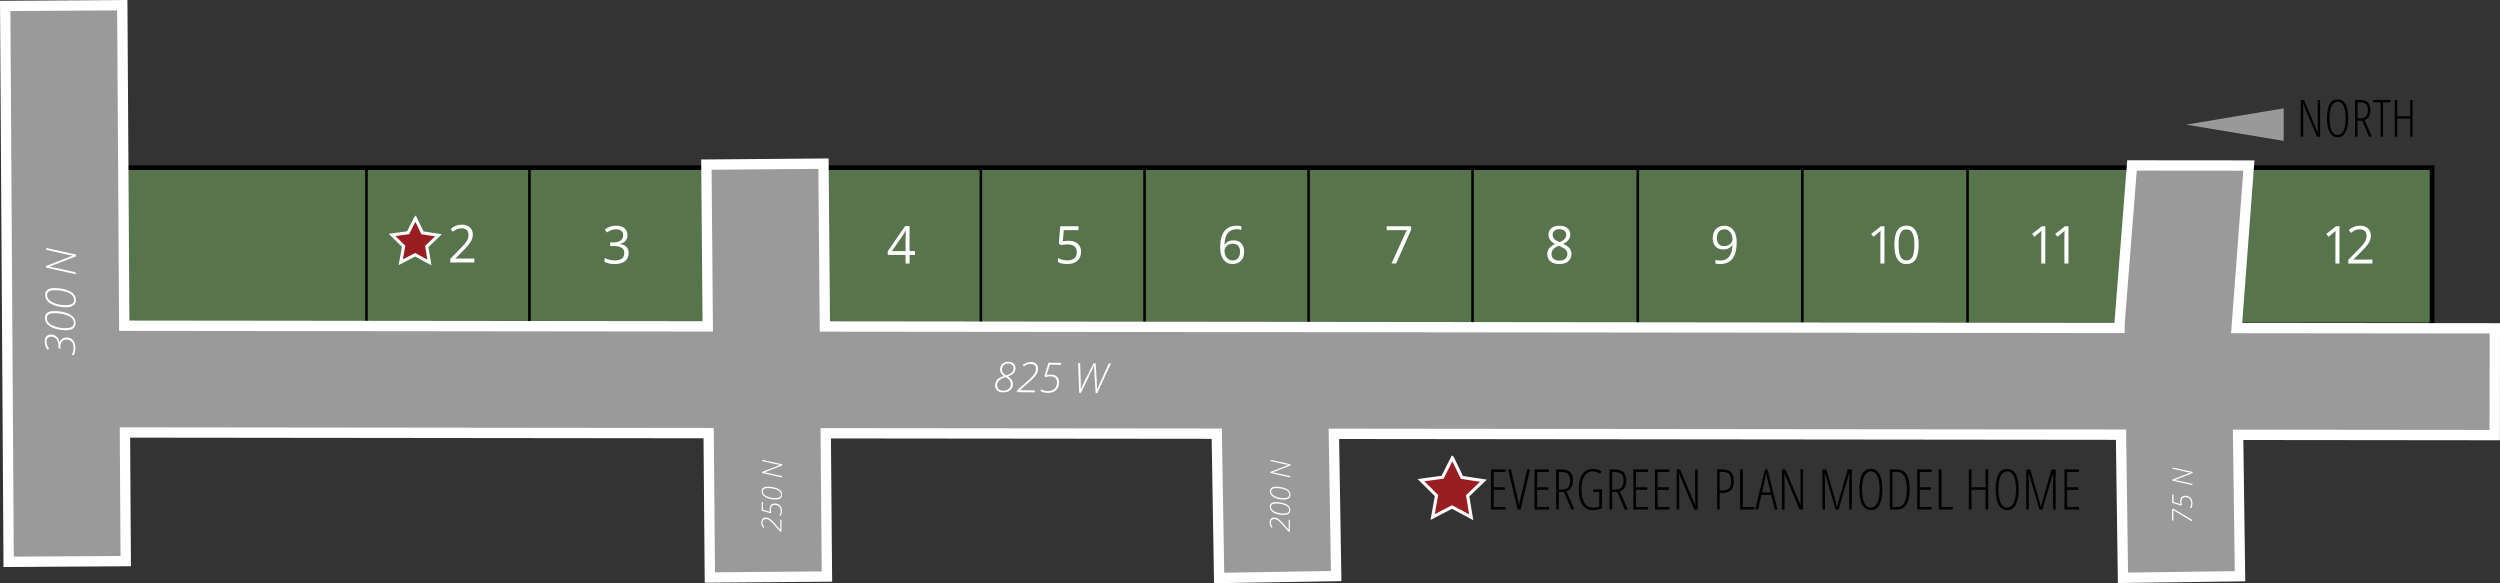 <?xml version="1.0" encoding="UTF-8"?>
<svg xmlns="http://www.w3.org/2000/svg" viewBox="0 0 725.93 169.35">
  <rect x="0" y="0" width="725.93" height="169.35" fill="#333333" stroke="none"/>
  <defs>
    <style>
      .cls-1 {
        fill: none;
        stroke-width: .75px;
      }

      .cls-1, .cls-2 {
        stroke: #000;
      }

      .cls-1, .cls-2, .cls-3, .cls-4 {
        stroke-miterlimit: 10;
      }

      .cls-5 {
        fill: #fff;
      }

      .cls-2 {
        fill: #57744c;
        stroke-width: 1.36px;
      }

      .cls-3 {
        fill: #9a9a9a;
        stroke-width: 3px;
      }

      .cls-3, .cls-4 {
        stroke: #fff;
      }

      .cls-6 {
        fill: #999;
      }

      .cls-4 {
        fill: #9a1d21;
        stroke-width: .91px;
      }

      .cls-7 {
        fill: #000100;
      }
    </style>
  </defs>
  <g id="area">
    <rect class="cls-2" x="36.15" y="48.68" width="670.06" height="45.68"></rect>
  </g>
  <g id="Lot_lines">
    <line class="cls-1" x1="106.41" y1="48.21" x2="106.41" y2="94.02"></line>
    <line class="cls-1" x1="153.73" y1="48.21" x2="153.73" y2="94.02"></line>
    <line class="cls-1" x1="205.91" y1="48.21" x2="205.91" y2="94.02"></line>
    <line class="cls-1" x1="237.04" y1="48.21" x2="237.04" y2="94.02"></line>
    <line class="cls-1" x1="284.81" y1="48.21" x2="284.81" y2="94.02"></line>
    <line class="cls-1" x1="332.35" y1="48.21" x2="332.35" y2="94.02"></line>
    <line class="cls-1" x1="379.97" y1="48.21" x2="379.97" y2="94.02"></line>
    <line class="cls-1" x1="427.59" y1="48.21" x2="427.59" y2="94.02"></line>
    <line class="cls-1" x1="475.57" y1="48.21" x2="475.57" y2="94.02"></line>
    <line class="cls-1" x1="523.34" y1="48.21" x2="523.34" y2="94.02"></line>
    <line class="cls-1" x1="571.32" y1="48.21" x2="571.32" y2="94.02"></line>
    <line class="cls-1" x1="621.21" y1="48.21" x2="617.28" y2="94.54"></line>
    <line class="cls-1" x1="652.74" y1="48.21" x2="648.37" y2="94.63"></line>
  </g>
  <g id="Road">
    <polygon class="cls-3" points="724.43 95.34 649.46 95.26 653.01 48.07 619.07 48.04 615.44 94.25 615.45 95.22 239.52 94.81 239.12 47.52 205.12 47.8 205.51 94.77 36.08 94.58 35.51 1.51 1.51 1.72 2.51 163.14 36.51 162.93 36.28 125.58 205.77 125.77 206.12 167.69 240.12 167.41 239.77 125.81 353.31 125.93 354 167.83 387.99 167.27 387.32 125.97 615.88 126.22 616.45 167.78 650.44 167.32 649.88 126.26 724.4 126.34 724.43 95.34"></polygon>
  </g>
  <g id="Street_names">
    <g>
      <path class="cls-5" d="M292.81,105.05c.64,0,1.15.18,1.52.52.37.34.55.79.55,1.36,0,.54-.18,1-.51,1.38-.33.38-.9.71-1.7,1,.51.31.88.65,1.11,1.02.23.37.35.78.34,1.24,0,.46-.12.87-.36,1.23-.23.36-.56.64-.99.84-.43.2-.94.3-1.55.29-.7,0-1.26-.2-1.67-.57-.41-.37-.62-.87-.61-1.51,0-.63.21-1.16.61-1.58s1.04-.79,1.92-1.09c-.39-.29-.67-.59-.84-.91-.17-.32-.25-.67-.25-1.07,0-.63.24-1.15.69-1.56.45-.41,1.03-.62,1.73-.61ZM292.01,109.49c-.86.28-1.49.6-1.87.97-.38.37-.57.81-.58,1.33,0,.54.14.95.45,1.23.3.28.73.42,1.29.43.66,0,1.2-.17,1.6-.52.41-.36.61-.81.62-1.37,0-.41-.11-.78-.35-1.12-.24-.34-.63-.65-1.16-.94ZM292.75,105.56c-.51,0-.94.15-1.27.47-.34.32-.51.72-.51,1.2,0,.36.07.67.23.94.16.27.47.55.92.85.76-.24,1.31-.51,1.66-.83.35-.32.52-.72.53-1.21,0-.43-.13-.77-.41-1.03-.28-.25-.66-.38-1.15-.39Z"></path>
      <path class="cls-5" d="M300.41,113.93l-5.15-.06.14-.61,2.69-2.35c.79-.69,1.36-1.23,1.7-1.62.34-.39.6-.75.76-1.1s.25-.7.25-1.06c0-.44-.12-.79-.38-1.06-.26-.26-.65-.4-1.16-.4-.69,0-1.35.24-1.98.74l-.32-.44c.72-.57,1.5-.85,2.34-.84.68,0,1.21.18,1.58.52.37.34.56.81.55,1.41,0,.43-.1.84-.27,1.23-.18.39-.46.8-.85,1.24s-1.01,1.03-1.86,1.77l-2.29,1.98v.02s4.36.05,4.36.05l-.11.57Z"></path>
      <path class="cls-5" d="M305.21,108.78c.74,0,1.32.22,1.72.62s.61.96.6,1.66c-.01.94-.31,1.68-.9,2.22-.59.55-1.4.82-2.42.8-.33,0-.68-.05-1.05-.13-.37-.08-.68-.19-.94-.31v-.63c.67.36,1.34.55,2.01.56.82,0,1.47-.21,1.95-.66.48-.45.73-1.06.73-1.85,0-.55-.16-.99-.49-1.3-.33-.32-.77-.48-1.33-.49-.52,0-1,.07-1.44.23l-.39-.29,1.19-3.89,3.69.04-.11.57-3.2-.04-.92,3.04c.39-.11.81-.16,1.27-.16Z"></path>
      <path class="cls-5" d="M317.65,106.18c-.11.3-.24.6-.38.91-.14.3-1.28,2.63-3.41,6.99h-.49s-.33-8.66-.33-8.66h.59s.21,6.11.21,6.11v.98s0,.51,0,.51h.04c.35-.89.69-1.67,1.03-2.34l2.63-5.2h.62s.3,5.21.3,5.21c.06,1.05.09,1.86.08,2.43h.04c.12-.34.25-.66.38-.96.13-.3,1.12-2.51,3-6.63h.64c-.68,1.44-1.35,2.88-2.01,4.31-.65,1.44-1.32,2.87-1.99,4.31h-.46s-.39-6.37-.39-6.37c-.04-.56-.05-.99-.05-1.3v-.28s-.04,0-.04,0Z"></path>
    </g>
    <g>
      <path class="cls-5" d="M14.85,97.14c.64,0,1.18.22,1.62.65.44.42.72.99.83,1.7h.02c.1-.46.33-.82.7-1.09.36-.27.81-.4,1.35-.39.53,0,.99.14,1.38.39.39.26.68.62.86,1.07.19.46.28,1,.27,1.63,0,.38-.05.74-.13,1.09-.08.35-.19.65-.32.91h-.6c.35-.68.52-1.36.53-2.04,0-.78-.16-1.38-.51-1.8s-.84-.64-1.49-.65c-.57,0-1.01.16-1.33.51-.31.35-.47.83-.48,1.46v.69s-.57-.13-.57-.13v-.65c.02-.82-.16-1.48-.54-1.98-.37-.49-.88-.74-1.52-.75-.45,0-.8.12-1.04.36-.24.25-.37.62-.37,1.11,0,.66.24,1.34.75,2.04l-.45.29c-.26-.33-.46-.71-.61-1.12-.14-.41-.21-.84-.21-1.29,0-.63.18-1.13.5-1.49.33-.36.78-.53,1.35-.53Z"></path>
      <path class="cls-5" d="M15.86,90.32c.79,0,1.59.1,2.39.27.8.17,1.48.41,2.04.71.56.3.97.67,1.25,1.1.28.43.41.91.41,1.44,0,.7-.26,1.21-.77,1.56-.5.34-1.27.51-2.3.5-.73,0-1.49-.1-2.26-.29-.77-.18-1.43-.44-1.97-.76-.54-.32-.95-.69-1.21-1.12-.27-.43-.4-.9-.39-1.43.02-1.34.95-2,2.8-1.98ZM13.59,92.38c0,.53.21,1.01.65,1.44.44.43,1.09.78,1.94,1.05.85.27,1.74.41,2.67.42.88,0,1.53-.11,1.95-.35.42-.24.64-.63.65-1.16,0-.55-.21-1.03-.65-1.45-.44-.42-1.1-.75-1.98-1-.89-.25-1.85-.38-2.89-.39-.79,0-1.37.1-1.75.33-.38.23-.57.6-.58,1.12Z"></path>
      <path class="cls-5" d="M15.94,83.64c.79,0,1.59.1,2.39.27.8.17,1.48.41,2.04.71.56.3.97.67,1.25,1.1.28.43.41.91.41,1.44,0,.7-.26,1.21-.77,1.56-.5.34-1.27.51-2.3.5-.73,0-1.49-.1-2.26-.29-.77-.18-1.43-.44-1.97-.76s-.95-.69-1.21-1.12c-.27-.43-.4-.9-.39-1.43.01-1.34.95-2,2.8-1.98ZM13.66,85.7c0,.53.21,1.01.65,1.44.44.43,1.09.78,1.94,1.05.85.27,1.74.41,2.67.42.88,0,1.53-.11,1.95-.35s.64-.63.65-1.16c0-.55-.21-1.03-.65-1.45-.44-.42-1.1-.75-1.98-1-.89-.25-1.85-.38-2.89-.39-.79,0-1.37.1-1.75.33-.38.23-.57.6-.58,1.12Z"></path>
      <path class="cls-5" d="M22.06,73.92v.51s-7.64,2.97-7.64,2.97v.05c.59.1,1.12.2,1.61.3.49.11,2.48.55,5.97,1.33v.56s-8.64-1.93-8.64-1.93v-.47s7.7-3,7.7-3v-.05c-.69-.1-1.51-.25-2.46-.47l-5.18-1.17v-.56s8.64,1.93,8.64,1.93Z"></path>
    </g>
    <g>
      <path class="cls-5" d="M226.94,150.97l-.04,3.45-.41-.09-1.57-1.8c-.46-.53-.82-.91-1.08-1.14s-.51-.4-.73-.51c-.23-.11-.47-.17-.71-.17-.3,0-.53.08-.71.25-.18.17-.27.43-.27.78,0,.46.16.91.5,1.33l-.29.21c-.38-.48-.57-1-.56-1.57,0-.46.12-.81.35-1.06.23-.25.54-.37.94-.37.29,0,.57.06.83.18.26.12.54.31.83.57s.69.68,1.19,1.25l1.32,1.54h.02l.03-2.92.38.07Z"></path>
      <path class="cls-5" d="M223.49,147.76c0-.5.15-.88.42-1.16.27-.27.64-.41,1.11-.4.63,0,1.12.21,1.49.6.37.4.55.94.54,1.62,0,.22-.03.46-.09.7-.06.25-.13.46-.21.63h-.42c.24-.45.37-.9.37-1.35,0-.55-.14-.99-.44-1.31-.3-.32-.71-.49-1.24-.49-.37,0-.66.1-.87.33-.21.22-.32.52-.33.89,0,.35.05.67.15.97l-.2.26-2.61-.79.03-2.48.38.08-.02,2.15,2.04.61c-.07-.26-.11-.54-.11-.85Z"></path>
      <path class="cls-5" d="M223.02,141.32c.53,0,1.07.07,1.6.18.54.11.99.27,1.37.48.37.2.65.45.84.74.19.29.28.61.27.96,0,.47-.18.81-.51,1.04-.34.23-.85.34-1.54.33-.49,0-1-.07-1.51-.19-.52-.12-.96-.29-1.32-.51-.36-.21-.63-.46-.81-.75-.18-.29-.26-.6-.26-.96.01-.9.64-1.34,1.88-1.33ZM221.49,142.7c0,.35.14.68.44.96.3.29.73.52,1.3.7.57.18,1.17.28,1.79.28.59,0,1.02-.07,1.31-.23.29-.16.43-.42.43-.78,0-.37-.14-.69-.43-.97-.29-.28-.74-.51-1.33-.67-.59-.17-1.24-.25-1.94-.26-.53,0-.92.07-1.17.22-.26.15-.38.41-.39.75Z"></path>
      <path class="cls-5" d="M227.12,134.81v.34s-5.12,1.99-5.12,1.99v.03c.39.06.75.13,1.08.2.33.07,1.66.37,4,.89v.38s-5.79-1.29-5.79-1.29v-.32s5.16-2.01,5.16-2.01v-.03c-.46-.07-1.01-.17-1.65-.31l-3.47-.79v-.37s5.79,1.29,5.79,1.29Z"></path>
    </g>
    <g>
      <path class="cls-5" d="M374.55,150.97l-.04,3.45-.41-.09-1.57-1.8c-.46-.53-.82-.91-1.08-1.14s-.51-.4-.73-.51c-.23-.11-.47-.17-.71-.17-.3,0-.53.08-.71.25-.18.17-.27.43-.27.78,0,.46.16.91.5,1.33l-.29.21c-.38-.48-.57-1-.56-1.57,0-.46.12-.81.35-1.06.23-.25.54-.37.95-.37.29,0,.57.06.83.18.26.12.54.31.83.57s.69.68,1.19,1.25l1.32,1.54h.02l.03-2.92.38.07Z"></path>
      <path class="cls-5" d="M370.58,145.8c.53,0,1.07.07,1.61.18.54.12.99.27,1.37.48.37.2.65.45.84.74.19.29.28.61.27.96,0,.47-.18.81-.51,1.04s-.85.34-1.54.33c-.49,0-1-.07-1.51-.19-.52-.12-.96-.29-1.32-.51-.36-.21-.63-.46-.81-.75s-.26-.6-.26-.96c0-.9.63-1.34,1.88-1.33ZM369.05,147.18c0,.35.14.68.44.96s.73.52,1.3.7,1.17.28,1.79.28c.59,0,1.02-.07,1.31-.23.29-.16.43-.42.43-.78,0-.37-.14-.69-.43-.97s-.74-.51-1.33-.67c-.59-.17-1.24-.26-1.94-.26-.53,0-.92.07-1.17.22s-.38.41-.39.75Z"></path>
      <path class="cls-5" d="M370.63,141.32c.53,0,1.07.07,1.6.18.54.11.99.27,1.37.48s.65.45.84.74c.19.29.28.61.27.96,0,.47-.18.81-.51,1.04-.34.23-.85.34-1.54.33-.49,0-1-.07-1.51-.19-.52-.12-.96-.29-1.32-.51-.36-.21-.63-.46-.81-.75-.18-.29-.26-.6-.26-.96.01-.9.64-1.34,1.88-1.33ZM369.1,142.7c0,.35.14.68.44.96s.73.52,1.3.7c.57.18,1.17.28,1.79.28.59,0,1.02-.07,1.31-.23.29-.16.43-.42.43-.78,0-.37-.14-.69-.43-.97-.29-.28-.74-.51-1.33-.67s-1.24-.25-1.94-.26c-.53,0-.92.07-1.17.22-.25.15-.38.41-.39.75Z"></path>
      <path class="cls-5" d="M374.73,134.81v.34s-5.12,1.99-5.12,1.99v.03c.39.06.75.13,1.08.2.33.07,1.66.37,4,.89v.38s-5.79-1.29-5.79-1.29v-.32s5.16-2.01,5.16-2.01v-.03c-.46-.07-1.01-.17-1.65-.31l-3.47-.79v-.37s5.79,1.29,5.79,1.29Z"></path>
    </g>
    <g>
      <path class="cls-5" d="M636.49,151.38l-5.38-3.22-.03,3.04-.38-.09.04-3.4.44.08,5.33,3.15v.44Z"></path>
      <path class="cls-5" d="M633.07,145.52c0-.5.14-.88.42-1.16.27-.27.64-.41,1.11-.4.63,0,1.12.21,1.49.6.37.4.55.94.54,1.62,0,.22-.03.46-.09.7-.06.25-.12.46-.21.63h-.42c.24-.45.37-.9.37-1.35,0-.55-.14-.99-.44-1.31-.3-.32-.71-.49-1.24-.49-.37,0-.66.1-.87.33s-.32.52-.33.89c0,.35.05.67.15.97l-.2.26-2.61-.79.03-2.48.38.08-.02,2.15,2.04.61c-.07-.26-.11-.54-.11-.85Z"></path>
      <path class="cls-5" d="M636.65,137.04v.34s-5.12,1.99-5.12,1.99v.03c.39.07.75.13,1.08.2.33.07,1.66.37,4,.89v.38s-5.79-1.3-5.79-1.3v-.32s5.16-2.01,5.16-2.01v-.03c-.46-.07-1.01-.17-1.65-.31l-3.47-.79v-.37s5.79,1.29,5.79,1.29Z"></path>
    </g>
  </g>
  <g id="Lot_numbers">
    <path class="cls-5" d="M137.75,76.22h-7.01v-1.06l2.81-2.86c.86-.88,1.42-1.5,1.69-1.88.27-.38.48-.74.61-1.1.14-.36.2-.74.2-1.15,0-.58-.17-1.04-.52-1.37s-.82-.51-1.44-.51c-.44,0-.86.07-1.26.22-.4.15-.84.42-1.32.81l-.64-.84c.98-.83,2.05-1.24,3.21-1.24,1,0,1.79.26,2.36.78s.85,1.22.85,2.1c0,.69-.19,1.36-.57,2.03-.38.67-1.09,1.52-2.13,2.55l-2.33,2.32v.06h5.48v1.14Z"></path>
    <path class="cls-5" d="M182.21,68.25c0,.69-.19,1.26-.57,1.69-.38.44-.92.73-1.62.88v.06c.86.11,1.49.38,1.9.83.41.44.62,1.03.62,1.75,0,1.03-.35,1.82-1.06,2.38-.71.56-1.71.83-3,.83-.56,0-1.08-.04-1.55-.13s-.92-.24-1.37-.46v-1.17c.46.23.95.41,1.48.53.52.12,1.02.18,1.48.18,1.84,0,2.76-.73,2.76-2.2,0-1.31-1.02-1.97-3.05-1.97h-1.05v-1.06h1.06c.83,0,1.49-.19,1.98-.56.49-.37.73-.89.73-1.55,0-.53-.18-.94-.54-1.24-.36-.3-.84-.45-1.46-.45-.47,0-.91.06-1.32.19-.41.13-.89.37-1.42.71l-.61-.83c.44-.35.94-.63,1.51-.83.57-.2,1.17-.3,1.8-.3,1.04,0,1.84.24,2.41.72s.86,1.14.86,1.98Z"></path>
    <path class="cls-5" d="M265.7,74.03h-1.58v2.49h-1.16v-2.49h-5.19v-1.07l5.06-7.32h1.28v7.27h1.58v1.12ZM262.96,72.92v-3.6c0-.71.02-1.5.07-2.39h-.06c-.23.47-.45.87-.66,1.18l-3.33,4.81h3.97Z"></path>
    <path class="cls-5" d="M310.29,69.91c1.12,0,2.01.28,2.65.85s.97,1.34.97,2.32c0,1.12-.35,2-1.05,2.63-.7.64-1.67.95-2.91.95s-2.12-.19-2.75-.58v-1.18c.34.22.76.4,1.27.52.51.13,1,.19,1.5.19.86,0,1.52-.2,2-.61.47-.41.71-1,.71-1.78,0-1.51-.91-2.26-2.74-2.26-.46,0-1.08.07-1.85.21l-.63-.41.4-5.06h5.3v1.13h-4.27l-.27,3.25c.56-.11,1.12-.17,1.67-.17Z"></path>
    <path class="cls-5" d="M354.31,71.9c0-2.13.41-3.72,1.22-4.77s2.02-1.58,3.61-1.58c.55,0,.98.05,1.3.14v1.06c-.37-.12-.8-.19-1.28-.19-1.14,0-2.02.36-2.62,1.08-.6.72-.93,1.86-.99,3.41h.09c.53-.85,1.38-1.27,2.54-1.27.96,0,1.71.29,2.26.88.55.59.83,1.38.83,2.39,0,1.12-.3,2.01-.91,2.65-.61.64-1.42.97-2.45.97-1.1,0-1.98-.42-2.63-1.26-.65-.84-.97-2.01-.97-3.51ZM357.89,75.63c.69,0,1.23-.22,1.61-.66s.57-1.08.57-1.91c0-.72-.18-1.28-.53-1.69-.35-.41-.88-.61-1.59-.61-.44,0-.84.09-1.2.27-.36.18-.66.43-.87.75s-.32.65-.32,1c0,.51.1.98.29,1.42s.47.79.83,1.04c.36.26.76.38,1.22.38Z"></path>
    <path class="cls-5" d="M404.05,76.52l4.42-9.69h-5.81v-1.13h7.1v.98l-4.36,9.83h-1.34Z"></path>
    <path class="cls-5" d="M452.81,65.55c.97,0,1.74.23,2.31.69.57.46.85,1.09.85,1.9,0,.53-.16,1.02-.49,1.46-.33.44-.85.84-1.56,1.2.87.42,1.48.86,1.84,1.32s.55,1,.55,1.6c0,.9-.31,1.61-.93,2.15-.62.54-1.46.8-2.54.8-1.14,0-2.01-.25-2.63-.76-.61-.51-.92-1.22-.92-2.15,0-1.24.74-2.2,2.23-2.89-.67-.38-1.15-.8-1.44-1.25-.29-.45-.44-.95-.44-1.5,0-.78.29-1.41.86-1.88s1.34-.7,2.29-.7ZM450.51,73.79c0,.59.2,1.05.61,1.38.41.33.98.5,1.71.5s1.29-.17,1.69-.52c.4-.35.61-.82.61-1.42,0-.48-.19-.9-.57-1.28-.38-.37-1.04-.73-1.98-1.08-.72.32-1.25.66-1.58,1.05-.33.38-.49.84-.49,1.37ZM452.8,66.55c-.61,0-1.08.15-1.43.44-.34.3-.52.69-.52,1.18,0,.45.14.84.43,1.17.29.33.82.65,1.59.98.7-.3,1.19-.61,1.48-.95.29-.34.43-.74.43-1.19,0-.5-.18-.89-.53-1.19s-.84-.44-1.46-.44Z"></path>
    <path class="cls-5" d="M504.29,70.32c0,4.23-1.61,6.35-4.84,6.35-.56,0-1.01-.05-1.34-.15v-1.06c.39.13.83.19,1.33.19,1.17,0,2.05-.37,2.64-1.1.59-.73.92-1.86.97-3.37h-.09c-.27.41-.62.72-1.06.94-.44.21-.94.32-1.5.32-.94,0-1.69-.29-2.25-.86-.55-.57-.83-1.37-.83-2.4,0-1.12.31-2.01.93-2.66.62-.65,1.44-.98,2.45-.98.72,0,1.36.19,1.9.57s.96.93,1.25,1.65.44,1.58.44,2.56ZM500.71,66.6c-.7,0-1.23.23-1.61.68-.38.45-.57,1.09-.57,1.89,0,.71.17,1.27.53,1.68.35.41.88.61,1.6.61.44,0,.85-.09,1.22-.27s.67-.43.88-.75.32-.65.32-.99c0-.52-.1-1-.3-1.44s-.48-.78-.83-1.04-.77-.38-1.23-.38Z"></path>
    <g>
      <path class="cls-5" d="M547.19,76.52h-1.18v-7.71c0-.64.02-1.25.06-1.82-.1.1-.22.21-.34.33-.13.11-.71.59-1.74,1.44l-.64-.84,2.82-2.21h1.02v10.82Z"></path>
      <path class="cls-5" d="M557.13,71.1c0,1.87-.29,3.27-.87,4.19s-1.47,1.38-2.67,1.38-2.02-.47-2.62-1.42c-.6-.94-.9-2.33-.9-4.16s.29-3.28.87-4.2c.58-.91,1.46-1.37,2.65-1.37s2.04.48,2.64,1.43.9,2.33.9,4.14ZM551.3,71.1c0,1.57.18,2.72.55,3.44.36.72.95,1.08,1.74,1.08s1.39-.36,1.75-1.09c.36-.73.54-1.87.54-3.42s-.18-2.69-.54-3.42c-.36-.72-.95-1.08-1.75-1.08s-1.38.36-1.74,1.07c-.37.71-.55,1.86-.55,3.43Z"></path>
    </g>
    <g>
      <path class="cls-5" d="M593.9,76.52h-1.18v-7.71c0-.64.02-1.25.06-1.82-.1.1-.22.21-.34.33-.13.11-.71.59-1.74,1.44l-.64-.84,2.82-2.21h1.02v10.82Z"></path>
      <path class="cls-5" d="M600.62,76.52h-1.18v-7.71c0-.64.02-1.25.06-1.82-.1.1-.22.21-.34.33-.13.11-.71.59-1.74,1.44l-.64-.84,2.82-2.21h1.02v10.82Z"></path>
    </g>
    <g>
      <path class="cls-5" d="M679.32,76.52h-1.18v-7.71c0-.64.02-1.25.06-1.82-.1.1-.22.21-.34.33-.13.11-.71.59-1.74,1.44l-.64-.84,2.82-2.21h1.02v10.82Z"></path>
      <path class="cls-5" d="M688.88,76.52h-7.01v-1.06l2.81-2.86c.86-.88,1.42-1.5,1.69-1.88s.48-.74.61-1.1c.14-.36.21-.74.21-1.15,0-.58-.17-1.04-.52-1.37-.34-.34-.82-.51-1.44-.51-.44,0-.86.07-1.26.22s-.84.42-1.32.81l-.64-.84c.98-.83,2.05-1.24,3.21-1.24,1,0,1.79.26,2.36.78.57.52.85,1.22.85,2.1,0,.69-.19,1.36-.57,2.03-.38.67-1.09,1.52-2.13,2.55l-2.33,2.32v.06h5.48v1.14Z"></path>
    </g>
    <g>
      <g>
        <path class="cls-7" d="M437.16,147.96h-4.22v-11.65h4.22v.75h-3.44v4.42h3.25v.75h-3.25v4.98h3.44v.75Z"></path>
        <path class="cls-7" d="M443.5,136.31h.8l-2.76,11.65h-.87l-2.74-11.65h.81l1.9,8.19c.15.63.25,1.09.29,1.38s.1.67.14,1.11c.04-.31.09-.61.14-.91.05-.3.09-.55.14-.75.04-.2.76-3.21,2.14-9.02Z"></path>
        <path class="cls-7" d="M449.8,147.96h-4.22v-11.65h4.22v.75h-3.44v4.42h3.25v.75h-3.25v4.98h3.44v.75Z"></path>
        <path class="cls-7" d="M452.64,142.87v5.09h-.78v-11.65h1.59c1.14,0,1.97.27,2.49.8.53.54.79,1.34.79,2.41,0,.81-.14,1.47-.43,1.99-.29.52-.77.91-1.44,1.17l2.31,5.27h-.88l-2.17-5.09h-1.48ZM452.64,142.15h1.09c.71,0,1.25-.22,1.63-.65.38-.44.57-1.08.57-1.94s-.19-1.51-.58-1.9-1-.58-1.84-.58h-.87v5.07Z"></path>
        <path class="cls-7" d="M462.62,142.09h2.55v5.51c-.89.34-1.81.52-2.76.52-1.27,0-2.25-.53-2.96-1.59-.7-1.06-1.05-2.54-1.05-4.42s.36-3.36,1.09-4.4c.72-1.04,1.74-1.56,3.05-1.56.88,0,1.71.25,2.49.75l-.37.69c-.73-.47-1.44-.7-2.12-.7-1.09,0-1.91.45-2.47,1.34-.56.9-.84,2.2-.84,3.9s.28,2.96.85,3.88c.57.92,1.37,1.37,2.4,1.37.74,0,1.38-.1,1.9-.29v-4.24h-1.76v-.75Z"></path>
        <path class="cls-7" d="M468.13,142.87v5.09h-.78v-11.65h1.59c1.14,0,1.97.27,2.49.8.53.54.79,1.34.79,2.41,0,.81-.14,1.47-.43,1.99-.29.52-.77.91-1.44,1.17l2.31,5.27h-.88l-2.17-5.09h-1.48ZM468.13,142.15h1.09c.71,0,1.25-.22,1.63-.65.38-.44.57-1.08.57-1.94s-.19-1.51-.58-1.9-1-.58-1.84-.58h-.87v5.07Z"></path>
        <path class="cls-7" d="M478.5,147.96h-4.22v-11.65h4.22v.75h-3.44v4.42h3.25v.75h-3.25v4.98h3.44v.75Z"></path>
        <path class="cls-7" d="M484.78,147.96h-4.22v-11.65h4.22v.75h-3.44v4.42h3.25v.75h-3.25v4.98h3.44v.75Z"></path>
        <path class="cls-7" d="M492.97,147.96h-1l-4.4-10.44h-.06c.06.72.1,1.42.1,2.09v8.36h-.76v-11.65h1.01l4.37,10.32h.05c-.04-.87-.06-1.6-.06-2.18v-8.14h.76v11.65Z"></path>
        <path class="cls-7" d="M503.46,139.66c0,1.2-.27,2.08-.82,2.64-.55.56-1.36.84-2.44.84h-.83v4.81h-.78v-11.65h1.59c1.14,0,1.97.27,2.49.8.53.54.79,1.38.79,2.54ZM499.36,142.43h.78c.91,0,1.56-.21,1.94-.64.38-.43.57-1.14.57-2.13s-.2-1.61-.59-2.02-1.01-.61-1.84-.61h-.87v5.4Z"></path>
        <path class="cls-7" d="M505.28,147.96v-11.65h.78v10.9h3.28v.75h-4.06Z"></path>
        <path class="cls-7" d="M515.34,147.96l-1.03-4.22h-2.83l-1.01,4.22h-.81l2.8-11.65h.8l2.87,11.65h-.8ZM514.13,142.95l-1.03-4.34c-.11-.49-.19-.95-.25-1.39-.05.46-.12.92-.22,1.39l-1,4.34h2.49Z"></path>
        <path class="cls-7" d="M523.55,147.96h-1l-4.4-10.44h-.06c.06.72.1,1.42.1,2.09v8.36h-.76v-11.65h1.01l4.37,10.32h.05c-.04-.87-.06-1.6-.06-2.18v-8.14h.76v11.65Z"></path>
        <path class="cls-7" d="M533,147.96l-3.1-10.6h-.06c.05,1.12.08,1.82.08,2.12v8.48h-.75v-11.65h1.16l2.61,8.91c.23.79.38,1.46.45,2.01h.06c.05-.39.22-1.06.49-1.99l2.59-8.92h1.2v11.65h-.78v-8.42c0-.33.03-1.05.08-2.17h-.06l-3.08,10.59h-.88Z"></path>
        <path class="cls-7" d="M546.6,142.12c0,1.93-.29,3.41-.86,4.45-.58,1.04-1.41,1.55-2.5,1.55s-1.93-.52-2.5-1.57c-.57-1.04-.85-2.53-.85-4.45s.28-3.5.84-4.48,1.41-1.47,2.53-1.47,1.91.52,2.48,1.55c.57,1.03.86,2.51.86,4.42ZM540.7,142.12c0,1.73.22,3.04.65,3.92.43.88,1.06,1.33,1.89,1.33s1.47-.44,1.9-1.31c.43-.88.65-2.19.65-3.94s-.21-3.03-.64-3.91-1.05-1.32-1.89-1.32-1.5.45-1.92,1.33c-.43.89-.64,2.19-.64,3.89Z"></path>
        <path class="cls-7" d="M554.53,142.02c0,3.96-1.24,5.93-3.7,5.93h-2.07v-11.65h2.12c1.2,0,2.11.48,2.73,1.45.62.97.93,2.39.93,4.26ZM553.71,142.07c0-1.64-.24-2.89-.73-3.75s-1.2-1.29-2.14-1.29h-1.31v10.21h1.24c1.01,0,1.75-.44,2.22-1.32s.71-2.16.71-3.85Z"></path>
        <path class="cls-7" d="M560.91,147.96h-4.22v-11.65h4.22v.75h-3.44v4.42h3.25v.75h-3.25v4.98h3.44v.75Z"></path>
        <path class="cls-7" d="M562.96,147.96v-11.65h.78v10.9h3.28v.75h-4.06Z"></path>
        <path class="cls-7" d="M577.32,147.96h-.78v-5.73h-4.06v5.73h-.78v-11.65h.78v5.17h4.06v-5.17h.78v11.65Z"></path>
        <path class="cls-7" d="M586.19,142.12c0,1.93-.29,3.41-.86,4.45-.58,1.04-1.41,1.55-2.5,1.55s-1.93-.52-2.5-1.57c-.57-1.04-.85-2.53-.85-4.45s.28-3.5.84-4.48,1.41-1.47,2.53-1.47,1.91.52,2.48,1.55c.57,1.03.86,2.51.86,4.42ZM580.29,142.12c0,1.73.22,3.04.65,3.92.43.88,1.06,1.33,1.89,1.33s1.47-.44,1.9-1.31c.43-.88.65-2.19.65-3.94s-.21-3.03-.64-3.91-1.05-1.32-1.89-1.32-1.5.45-1.92,1.33c-.43.89-.64,2.19-.64,3.89Z"></path>
        <path class="cls-7" d="M592.18,147.96l-3.1-10.6h-.06c.05,1.12.08,1.82.08,2.12v8.48h-.75v-11.65h1.16l2.61,8.91c.23.79.38,1.46.45,2.01h.06c.05-.39.22-1.06.49-1.99l2.59-8.92h1.2v11.65h-.78v-8.42c0-.33.03-1.05.08-2.17h-.06l-3.08,10.59h-.88Z"></path>
        <path class="cls-7" d="M603.68,147.96h-4.22v-11.65h4.22v.75h-3.44v4.42h3.25v.75h-3.25v4.98h3.44v.75Z"></path>
      </g>
      <path class="cls-4" d="M421.74,132.93l2.75,5.7,6.26.95-4.58,4.38,1.03,6.25-5.58-2.99-5.62,2.91,1.12-6.24-4.51-4.46,6.27-.86,2.85-5.65Z"></path>
    </g>
    <path class="cls-4" d="M120.63,63.38l2.04,4.23,4.64.71-3.39,3.25.76,4.63-4.14-2.22-4.17,2.16.83-4.62-3.34-3.3,4.65-.64,2.11-4.19Z"></path>
    <g>
      <g>
        <path class="cls-7" d="M673.7,39.71h-.91l-4.04-9.59h-.06c.06.66.09,1.3.09,1.92v7.67h-.7v-10.69h.93l4.01,9.48h.04c-.04-.8-.06-1.47-.06-2v-7.47h.7v10.69Z"></path>
        <path class="cls-7" d="M681.85,34.34c0,1.77-.26,3.13-.79,4.08-.53.95-1.29,1.43-2.29,1.43s-1.77-.48-2.3-1.44c-.52-.96-.78-2.32-.78-4.08s.26-3.21.78-4.12c.52-.9,1.29-1.35,2.33-1.35s1.75.47,2.28,1.42c.52.95.79,2.3.79,4.06ZM676.43,34.34c0,1.59.2,2.79.6,3.6.4.81.98,1.22,1.74,1.22s1.35-.4,1.74-1.21c.4-.8.6-2.01.6-3.61s-.2-2.78-.58-3.59c-.39-.81-.97-1.21-1.73-1.21s-1.37.41-1.77,1.22c-.39.82-.59,2.01-.59,3.57Z"></path>
        <path class="cls-7" d="M684.55,35.03v4.67h-.72v-10.69h1.46c1.04,0,1.81.25,2.29.74s.72,1.23.72,2.21c0,.74-.13,1.35-.39,1.83-.26.48-.71.84-1.32,1.08l2.12,4.84h-.8l-2-4.67h-1.36ZM684.55,34.37h1c.65,0,1.15-.2,1.5-.6.35-.4.53-.99.53-1.78s-.18-1.38-.54-1.74-.92-.53-1.69-.53h-.8v4.66Z"></path>
        <path class="cls-7" d="M691.97,39.71h-.72v-10h-2.13v-.69h4.97v.69h-2.13v10Z"></path>
        <path class="cls-7" d="M700.55,39.71h-.72v-5.26h-3.73v5.26h-.72v-10.69h.72v4.75h3.73v-4.75h.72v10.69Z"></path>
      </g>
      <polygon class="cls-6" points="663.12 40.91 634.76 36.19 663.12 31.46 663.12 40.91"></polygon>
    </g>
  </g>
</svg>
